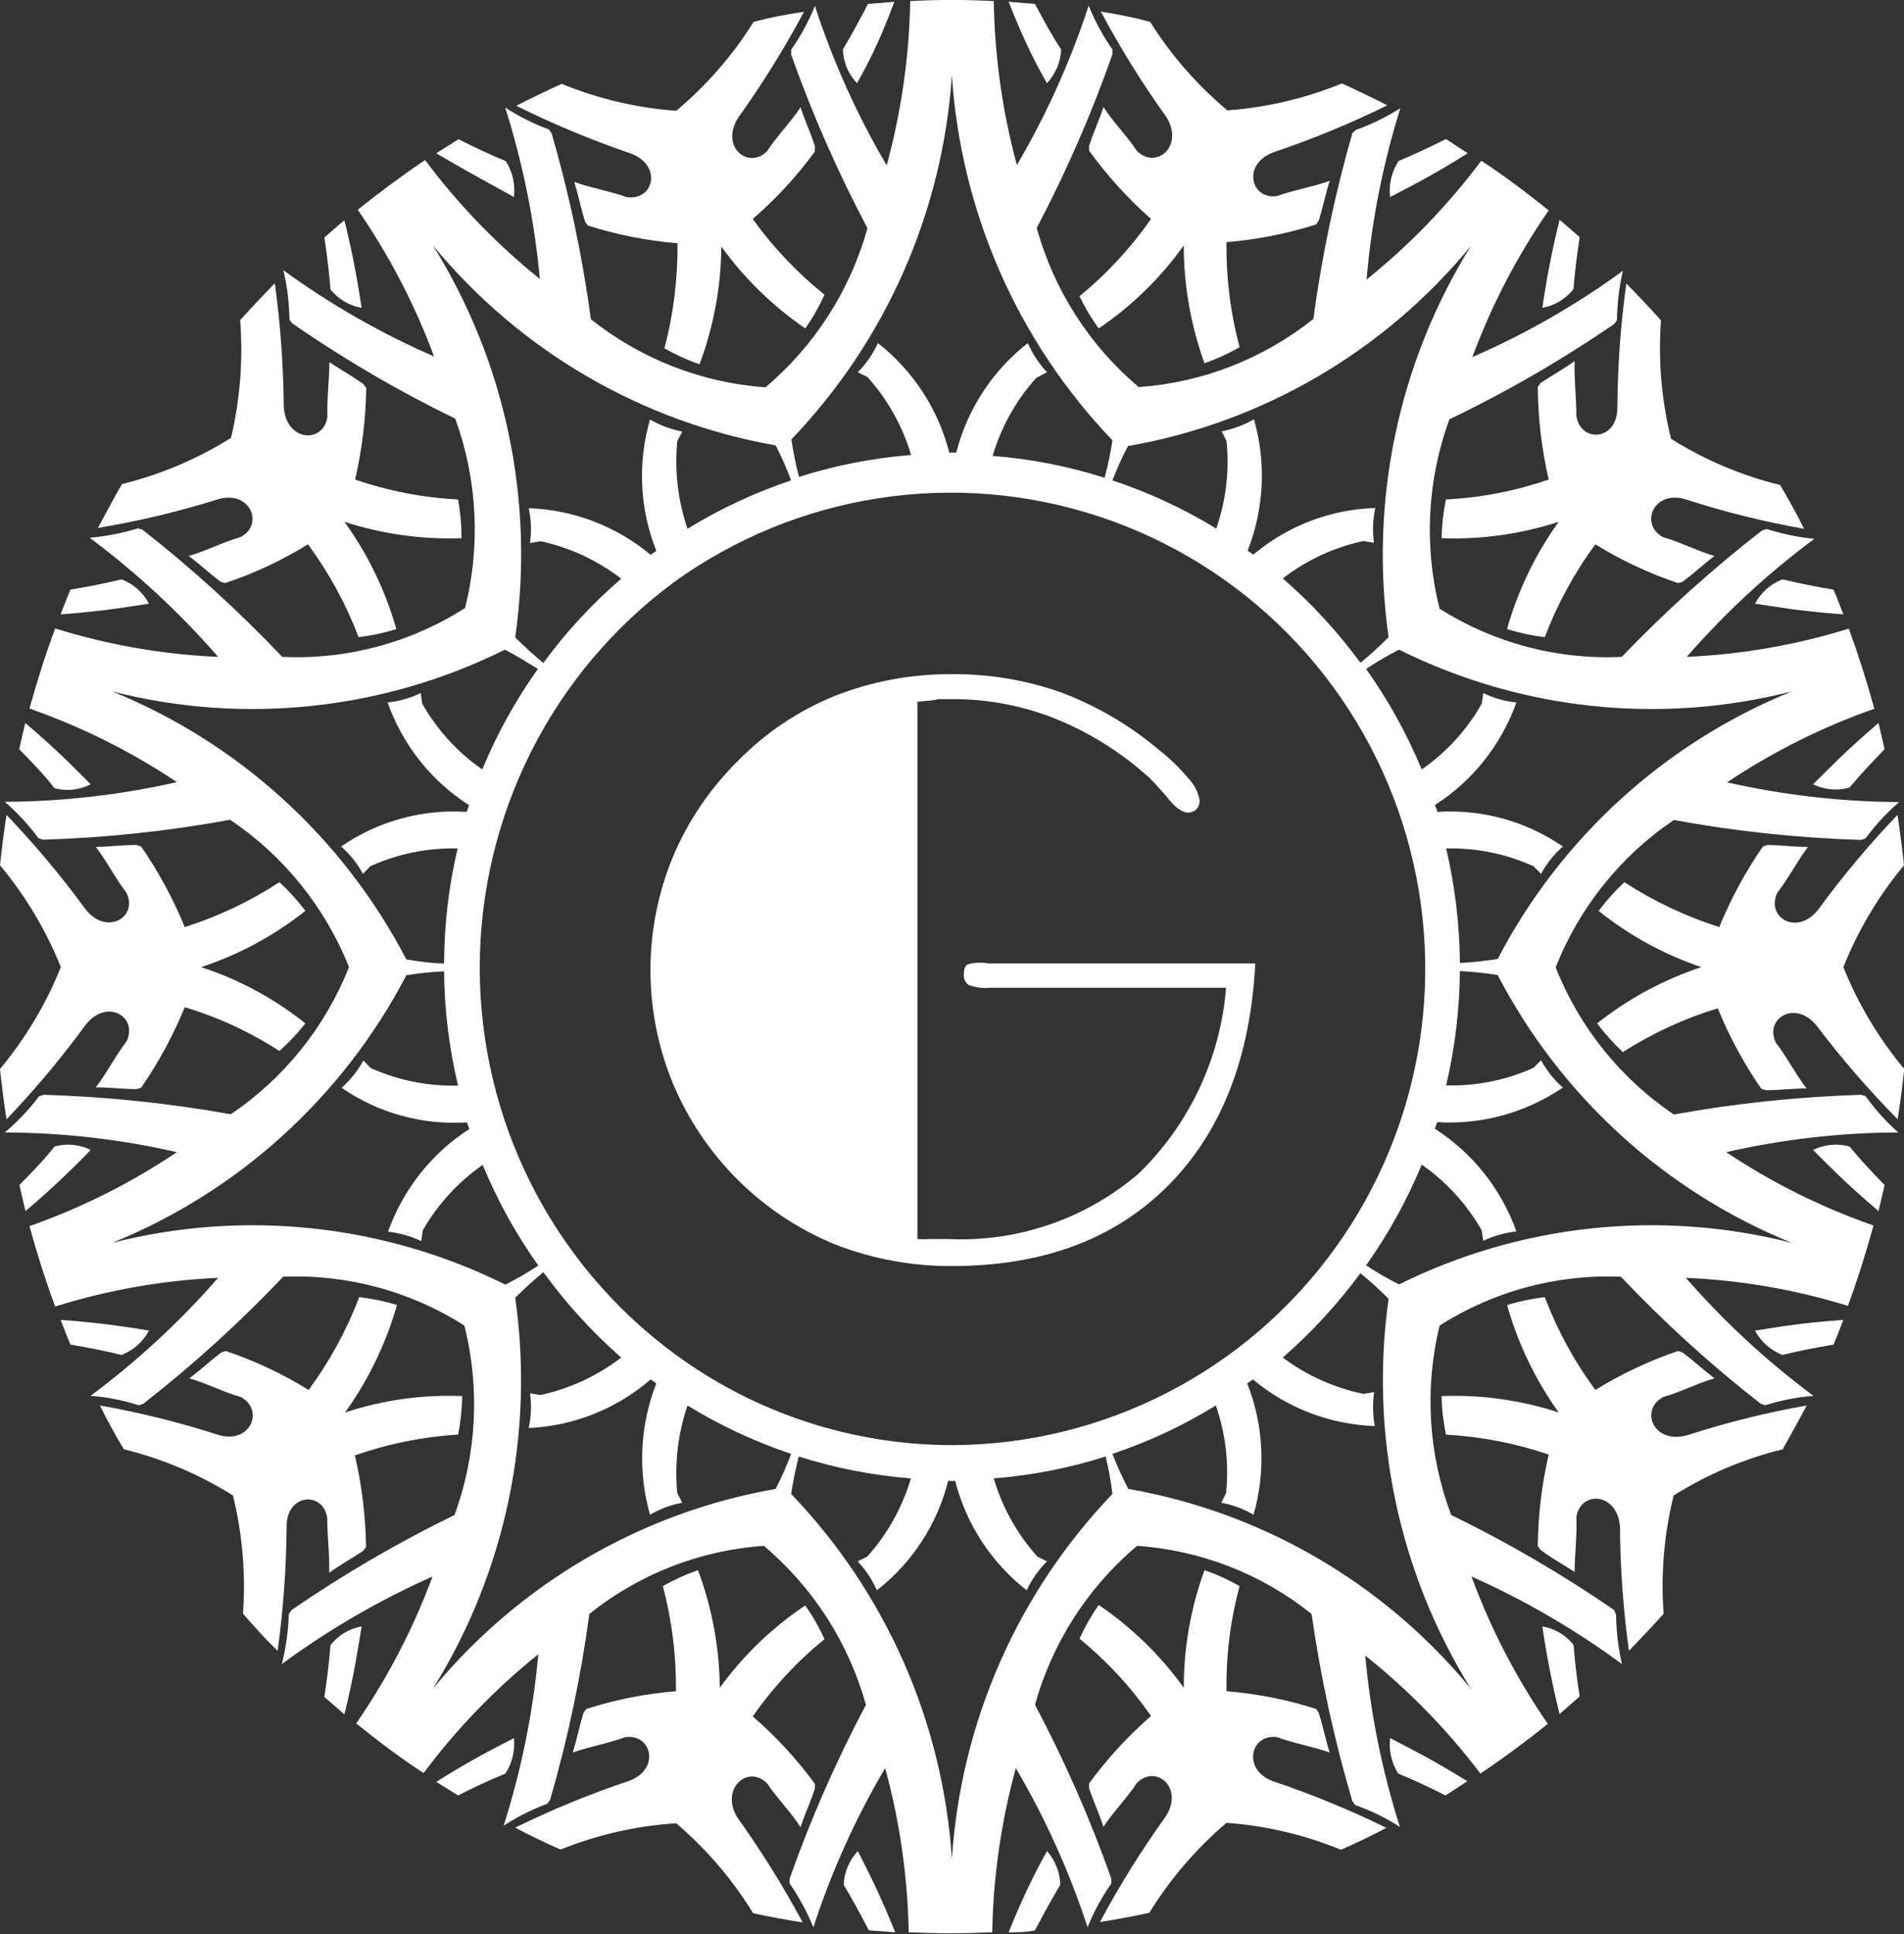 <svg width="127" height="129" viewBox="0 0 127 129" fill="none" xmlns="http://www.w3.org/2000/svg">
<rect x="0" y="0" width="127" height="129" fill="#333333" stroke="none"/>
<g clip-path="url(#clip0_13_9666)">
<path d="M57.222 123.451C56.644 124.06 56.308 124.86 56.276 125.7C56.873 126.693 57.426 127.715 57.95 128.737L59.71 128.869C58.619 126.138 57.819 124.663 57.222 123.451Z" fill="white"/>
<path d="M67.276 128.869C67.872 128.869 68.454 128.869 69.036 128.737C69.574 127.715 70.127 126.693 70.724 125.7C70.702 124.868 70.388 124.072 69.836 123.451C69.167 124.663 68.381 126.138 67.276 128.869Z" fill="white"/>
<path d="M34.278 115.916C33.085 116.544 31.572 117.274 29.098 118.837L30.553 119.742C31.586 119.216 32.634 118.72 33.711 118.282C34.164 117.581 34.364 116.746 34.278 115.916Z" fill="white"/>
<path d="M24.123 108.469C23.297 108.61 22.554 109.058 22.042 109.724C21.955 110.878 21.809 112.032 21.635 113.171L22.973 114.339C23.672 111.491 23.89 109.827 24.123 108.469Z" fill="white"/>
<path d="M6.053 76.693C5.303 76.322 4.444 76.239 3.637 76.46C2.91 77.394 2.095 78.212 1.295 79.03C1.426 79.614 1.557 80.198 1.702 80.767C3.22 79.484 4.672 78.124 6.053 76.693Z" fill="white"/>
<path d="M9.937 88.74C7.986 88.402 6.02 88.163 4.045 88.025C4.263 88.58 4.467 89.135 4.699 89.675C5.834 89.865 6.969 90.084 8.104 90.361C8.892 90.064 9.544 89.487 9.937 88.74Z" fill="white"/>
<path d="M9.937 40.26C9.544 39.513 8.892 38.936 8.104 38.639C6.969 38.916 5.834 39.135 4.699 39.325C4.467 39.865 4.263 40.42 4.045 40.975C6.955 40.756 8.584 40.464 9.937 40.26Z" fill="white"/>
<path d="M6.052 52.307C5.092 51.358 3.943 50.131 1.688 48.218C1.542 48.802 1.411 49.386 1.28 49.97C2.095 50.788 2.91 51.635 3.637 52.57C4.447 52.783 5.307 52.69 6.052 52.307Z" fill="white"/>
<path d="M24.123 20.531C23.904 19.188 23.672 17.523 22.973 14.69C22.522 15.055 22.071 15.464 21.635 15.844C21.809 16.997 21.955 18.137 22.042 19.305C22.563 19.955 23.303 20.391 24.123 20.531Z" fill="white"/>
<path d="M34.278 13.142C34.382 12.306 34.191 11.459 33.74 10.748C32.663 10.309 31.615 9.798 30.582 9.287L29.098 10.222C31.572 11.682 33.07 12.456 34.278 13.142Z" fill="white"/>
<path d="M59.652 0.117L57.891 0.263C57.367 1.285 56.815 2.307 56.218 3.3C56.249 4.141 56.586 4.94 57.164 5.549C57.818 4.381 58.619 2.921 59.652 0.117Z" fill="white"/>
<path d="M69.836 5.549C70.409 4.937 70.744 4.139 70.782 3.3C70.127 2.307 69.574 1.285 69.036 0.263L67.276 0.117C68.381 2.921 69.167 4.381 69.836 5.549Z" fill="white"/>
<path d="M92.722 13.142C93.915 12.514 95.414 11.784 97.902 10.222L96.447 9.273C95.414 9.784 94.366 10.295 93.29 10.733C92.824 11.444 92.623 12.297 92.722 13.142Z" fill="white"/>
<path d="M102.877 20.531C103.7 20.38 104.439 19.933 104.958 19.276C105.045 18.107 105.191 16.968 105.365 15.815C104.914 15.435 104.478 15.026 104.027 14.661C103.545 16.597 103.161 18.556 102.877 20.531Z" fill="white"/>
<path d="M120.933 52.307C121.689 52.675 122.553 52.752 123.363 52.526C124.105 51.635 124.905 50.788 125.705 49.97C125.574 49.386 125.443 48.802 125.298 48.218C123.057 50.131 121.893 51.358 120.933 52.307Z" fill="white"/>
<path d="M117.063 40.26C118.387 40.449 119.973 40.756 122.955 40.975C122.737 40.42 122.533 39.865 122.301 39.325C121.166 39.135 120.031 38.916 118.896 38.639C118.109 38.936 117.456 39.513 117.063 40.26Z" fill="white"/>
<path d="M120.933 76.693C121.893 77.642 123.057 78.869 125.298 80.767C125.443 80.198 125.574 79.614 125.705 79.03C124.905 78.212 124.105 77.365 123.363 76.46C122.552 76.239 121.688 76.322 120.933 76.693Z" fill="white"/>
<path d="M117.063 88.74C117.456 89.487 118.109 90.064 118.896 90.361C120.031 90.084 121.166 89.865 122.301 89.675C122.533 89.135 122.737 88.58 122.955 88.025C120.046 88.229 118.402 88.536 117.063 88.74Z" fill="white"/>
<path d="M102.877 108.469C103.162 110.434 103.546 112.383 104.027 114.31L105.365 113.141C105.191 112.002 105.045 110.849 104.958 109.695C104.439 109.043 103.698 108.606 102.877 108.469Z" fill="white"/>
<path d="M92.722 115.916C92.627 116.743 92.817 117.578 93.26 118.282C94.337 118.72 95.385 119.216 96.418 119.742L97.872 118.793C95.428 117.274 93.915 116.544 92.722 115.916Z" fill="white"/>
<path d="M85.2 115.858C86.277 116.266 87.615 116.486 88.692 116.88C88.386 115.916 88.27 115.2 87.964 114.237L87.79 113.974C85.848 113.35 83.842 112.954 81.81 112.791C81.771 110.425 82.065 108.065 82.683 105.782C81.937 105.353 81.153 104.997 80.341 104.716C79.426 107.228 78.958 109.882 78.958 112.557C77.407 110.396 75.486 108.527 73.284 107.038C72.789 107.746 72.36 108.499 72.004 109.286C73.825 110.774 75.431 112.509 76.776 114.441C75.237 115.782 73.851 117.29 72.644 118.939V119.26C72.964 120.224 73.284 120.866 73.604 121.83C74.23 120.866 75.19 119.903 75.83 118.91C77.096 117.625 79.017 119.231 77.736 121.173C76.127 123.409 74.669 125.751 73.371 128.182C74.477 128.007 75.583 127.803 76.66 127.569C78.053 125.31 79.791 123.285 81.81 121.567C84.434 121.759 87.012 122.365 89.448 123.363C90.467 122.911 91.485 122.429 92.475 121.903C90.024 120.7 87.496 119.661 84.909 118.793C82.814 118.019 83.425 115.58 85.2 115.858Z" fill="white"/>
<path d="M51.17 118.939C51.81 119.903 52.77 120.866 53.396 121.859C53.716 120.896 54.036 120.253 54.356 119.289V118.968C53.148 117.316 51.757 115.807 50.209 114.47C51.558 112.537 53.169 110.802 54.996 109.316C54.639 108.528 54.211 107.775 53.716 107.067C51.507 108.545 49.576 110.404 48.012 112.557C47.986 109.878 47.494 107.225 46.557 104.716C45.745 104.997 44.961 105.353 44.215 105.782C44.819 108.068 45.113 110.426 45.088 112.791C43.056 112.952 41.049 113.349 39.108 113.974L38.919 114.237C38.628 115.2 38.497 115.916 38.206 116.88C39.283 116.486 40.607 116.266 41.684 115.858C43.473 115.58 44.084 118.019 41.931 118.778C39.343 119.646 36.816 120.685 34.365 121.889C35.355 122.414 36.358 122.896 37.392 123.349C39.853 122.358 42.456 121.766 45.102 121.596C47.117 123.315 48.85 125.34 50.238 127.598C51.33 127.832 52.435 128.036 53.541 128.211C52.238 125.783 50.78 123.442 49.176 121.202C48.012 119.26 49.904 117.654 51.17 118.939Z" fill="white"/>
<path d="M21.824 101.226C21.824 102.379 21.998 103.737 21.955 104.891C22.77 104.307 23.41 103.971 24.224 103.431L24.414 103.168C24.386 101.112 24.138 99.066 23.672 97.064C25.891 96.285 28.207 95.818 30.553 95.677C30.725 94.831 30.818 93.97 30.83 93.107C28.181 92.997 25.534 93.368 23.017 94.202C24.575 92.03 25.746 89.605 26.48 87.032C25.657 86.785 24.815 86.61 23.963 86.506C23.12 88.713 21.985 90.796 20.587 92.698C18.848 91.624 16.993 90.752 15.059 90.099L14.753 90.201C13.953 90.814 13.444 91.311 12.629 91.924C13.735 92.231 14.942 92.858 16.048 93.165C17.648 93.997 16.732 96.319 14.593 95.706C11.998 94.866 9.349 94.207 6.664 93.734C7.173 94.742 7.697 95.735 8.264 96.655C10.837 97.287 13.292 98.328 15.539 99.736C16.171 102.313 16.397 104.974 16.208 107.622C16.964 108.469 17.663 109.286 18.521 110.09C18.894 107.36 19.094 104.609 19.118 101.854C19.074 99.59 21.562 99.43 21.824 101.226Z" fill="white"/>
<path d="M0.436 74.649C2.332 72.664 4.097 70.557 5.718 68.341C7.173 66.515 9.253 67.859 8.424 69.48C7.711 70.385 7.1 71.612 6.387 72.517C7.391 72.517 8.104 72.634 9.108 72.634L9.413 72.546C10.573 70.865 11.549 69.063 12.323 67.172C14.555 67.843 16.68 68.826 18.637 70.093C19.269 69.533 19.848 68.917 20.369 68.253C18.294 66.593 15.938 65.322 13.414 64.5C15.935 63.67 18.289 62.399 20.369 60.747C19.852 60.057 19.272 59.417 18.637 58.834C16.678 60.115 14.554 61.122 12.323 61.828C11.549 59.937 10.573 58.135 9.413 56.454L9.108 56.352C8.104 56.352 7.391 56.468 6.387 56.483C7.1 57.389 7.711 58.615 8.424 59.52C9.253 61.141 7.144 62.441 5.718 60.66C4.1 58.44 2.336 56.333 0.436 54.351C0.262 55.461 0.116 56.585 0 57.71C1.702 59.744 3.072 62.036 4.059 64.5C3.069 66.963 1.699 69.254 0 71.29C0.116 72.415 0.262 73.539 0.436 74.649Z" fill="white"/>
<path d="M16.004 35.835C14.898 36.142 13.691 36.77 12.585 37.076C13.4 37.69 13.909 38.186 14.709 38.799L15.015 38.887C16.952 38.244 18.807 37.377 20.543 36.302C21.943 38.203 23.079 40.286 23.919 42.494C24.773 42.393 25.616 42.212 26.436 41.953C25.708 39.383 24.536 36.961 22.973 34.798C25.494 35.617 28.138 35.987 30.786 35.893C30.788 35.026 30.711 34.161 30.553 33.309C28.213 33.193 25.901 32.745 23.686 31.98C24.152 29.978 24.401 27.931 24.428 25.876L24.239 25.613C23.41 25.029 22.784 24.693 21.969 24.153C21.969 25.306 21.795 26.665 21.838 27.818C21.562 29.614 19.074 29.454 18.928 27.132C18.904 24.377 18.705 21.626 18.332 18.896C17.532 19.699 16.775 20.517 16.019 21.349C16.223 23.984 16.017 26.634 15.408 29.205C13.16 30.611 10.705 31.651 8.133 32.286C7.565 33.265 7.042 34.258 6.532 35.207C9.246 34.758 11.925 34.118 14.549 33.294C16.732 32.666 17.648 35.046 16.004 35.835Z" fill="white"/>
<path d="M41.785 13.142C40.709 12.748 39.385 12.529 38.308 12.135C38.599 13.099 38.73 13.814 39.021 14.778L39.21 15.041C41.153 15.659 43.159 16.055 45.19 16.224C45.214 18.589 44.921 20.947 44.317 23.233C45.066 23.655 45.849 24.012 46.659 24.299C47.6 21.786 48.093 19.127 48.114 16.443C49.654 18.573 51.55 20.421 53.716 21.904C54.211 21.196 54.639 20.443 54.996 19.655C53.18 18.196 51.569 16.497 50.209 14.603C51.757 13.266 53.148 11.757 54.356 10.105V9.74C54.036 8.762 53.716 8.119 53.396 7.155C52.77 8.119 51.81 9.083 51.17 10.076C49.904 11.361 47.983 9.755 49.264 7.812C50.867 5.568 52.325 3.222 53.628 0.789C52.465 0.949 51.359 1.168 50.267 1.46C48.868 3.697 47.125 5.698 45.103 7.389C42.478 7.198 39.9 6.591 37.464 5.593C36.431 6.06 35.427 6.542 34.438 7.053C36.897 8.277 39.434 9.335 42.033 10.222C44.186 10.981 43.648 13.42 41.785 13.142Z" fill="white"/>
<path d="M75.83 10.061C75.19 9.083 74.23 8.119 73.604 7.141C73.284 8.104 72.964 8.747 72.644 9.725V10.047C73.847 11.716 75.233 13.244 76.776 14.603C75.427 16.532 73.822 18.266 72.004 19.757C72.366 20.51 72.794 21.228 73.284 21.904C75.489 20.413 77.41 18.539 78.958 16.37C78.961 19.049 79.429 21.707 80.341 24.226C81.15 23.939 81.934 23.582 82.683 23.16C82.074 20.875 81.78 18.516 81.81 16.151C83.841 15.981 85.847 15.584 87.79 14.968L87.964 14.705C88.27 13.741 88.386 13.026 88.692 12.062C87.615 12.456 86.277 12.675 85.2 13.069C83.425 13.361 82.814 10.923 84.967 10.149C87.555 9.275 90.082 8.232 92.533 7.024C91.543 6.513 90.525 6.031 89.507 5.564C87.071 6.562 84.493 7.168 81.868 7.36C79.854 5.676 78.116 3.686 76.718 1.46C75.656 1.168 74.535 0.949 73.43 0.774C74.727 3.21 76.186 5.557 77.794 7.798C79.017 9.74 77.111 11.346 75.83 10.061Z" fill="white"/>
<path d="M105.147 27.745C105.147 26.591 104.987 25.233 105.031 24.08C104.216 24.664 103.576 25 102.761 25.54L102.572 25.803C102.589 27.882 102.833 29.954 103.299 31.98C101.089 32.746 98.782 33.193 96.447 33.309C96.271 34.159 96.173 35.025 96.156 35.893C98.804 35.992 101.449 35.621 103.969 34.798C102.412 36.963 101.246 39.385 100.521 41.953C101.341 42.212 102.184 42.393 103.038 42.494C103.878 40.286 105.013 38.203 106.413 36.302C108.146 37.374 109.996 38.241 111.927 38.887L112.233 38.799C113.047 38.186 113.557 37.69 114.357 37.076C113.266 36.77 112.058 36.142 110.952 35.835C109.337 35.003 110.268 32.666 112.407 33.294C115.002 34.134 117.651 34.793 120.337 35.266C119.827 34.258 119.289 33.265 118.736 32.345C116.163 31.715 113.706 30.675 111.462 29.264C110.821 26.683 110.595 24.016 110.792 21.364C110.036 20.526 109.265 19.709 108.479 18.91C108.098 21.64 107.899 24.391 107.882 27.146C107.912 29.41 105.438 29.57 105.147 27.745Z" fill="white"/>
<path d="M127 57.71C126.884 56.585 126.738 55.461 126.564 54.351C124.664 56.333 122.9 58.44 121.282 60.66C119.827 62.485 117.747 61.141 118.561 59.52C119.274 58.615 119.9 57.389 120.598 56.483C119.594 56.483 118.896 56.366 117.892 56.352L117.587 56.454C116.427 58.135 115.451 59.937 114.677 61.828C112.443 61.118 110.315 60.112 108.348 58.834C107.721 59.421 107.147 60.061 106.631 60.747C108.679 62.391 110.998 63.661 113.484 64.5C110.964 65.331 108.61 66.601 106.529 68.253C107.045 68.939 107.62 69.579 108.246 70.166C110.214 68.908 112.343 67.926 114.575 67.245C115.35 69.136 116.325 70.938 117.485 72.619L117.79 72.707C118.794 72.707 119.493 72.59 120.497 72.59C119.798 71.684 119.173 70.458 118.46 69.552C117.645 67.932 119.755 66.632 121.18 68.413C122.842 70.608 124.645 72.691 126.578 74.649C126.753 73.539 126.898 72.415 127.015 71.29C125.316 69.254 123.946 66.963 122.955 64.5C123.938 62.037 125.303 59.745 127 57.71Z" fill="white"/>
<path d="M110.952 93.165C112.058 92.858 113.266 92.231 114.357 91.924C113.557 91.311 113.047 90.814 112.233 90.201L111.927 90.099C109.998 90.755 108.148 91.627 106.413 92.698C105.013 90.797 103.878 88.714 103.038 86.506C102.185 86.61 101.343 86.785 100.521 87.032C101.249 89.604 102.415 92.03 103.969 94.202C101.45 93.375 98.804 93.004 96.156 93.107C96.173 93.971 96.271 94.831 96.447 95.677C98.78 95.808 101.085 96.255 103.299 97.005C102.838 99.008 102.594 101.054 102.572 103.109L102.761 103.372C103.576 103.971 104.216 104.307 105.031 104.833C105.031 103.679 105.205 102.321 105.147 101.167C105.438 99.371 107.912 99.532 108.057 101.854C108.074 104.609 108.273 107.361 108.654 110.09C109.439 109.286 110.21 108.469 110.967 107.622C110.77 104.974 110.996 102.312 111.636 99.736C113.881 98.325 116.337 97.284 118.911 96.655C119.464 95.677 120.002 94.684 120.511 93.734C117.826 94.207 115.176 94.866 112.582 95.706C110.268 96.378 109.337 93.997 110.952 93.165Z" fill="white"/>
<path d="M124.439 73.101L124.134 73.013C119.946 73.143 115.774 73.582 111.651 74.328C108.094 71.932 105.345 68.51 103.765 64.515C105.344 60.514 108.093 57.088 111.651 54.687C115.772 55.444 119.945 55.888 124.134 56.016L124.439 55.914C125.091 55.022 125.842 54.208 126.68 53.49C122.817 53.47 118.968 53.03 115.201 52.175C118.256 50.132 121.555 48.483 125.021 47.269C124.527 45.458 123.959 43.677 123.319 41.924C119.811 43.014 116.178 43.647 112.509 43.808C115.054 40.883 117.908 38.244 121.02 35.937C119.943 35.832 118.879 35.612 117.849 35.28L117.543 35.368C114.218 37.947 111.086 40.768 108.173 43.808C103.892 44.011 99.651 42.889 96.025 40.595C94.967 36.415 95.195 32.011 96.679 27.964C100.497 26.132 104.17 24.008 107.664 21.612L107.853 21.364C107.869 20.253 108 19.147 108.246 18.064C105.12 20.345 101.754 22.274 98.207 23.817C99.492 20.355 101.202 17.069 103.299 14.033C101.844 12.865 100.389 11.755 98.804 10.718C96.593 13.672 94.022 16.336 91.151 18.648C91.485 14.765 92.242 10.931 93.406 7.214C92.469 7.811 91.469 8.301 90.423 8.674L90.205 8.878C89.039 12.942 88.168 17.086 87.601 21.276C84.264 23.93 80.208 25.513 75.961 25.817C72.674 23.051 70.3 19.35 69.152 15.201C71.117 11.472 72.805 7.601 74.201 3.621V3.3C73.565 2.389 73.033 1.41 72.615 0.38C71.403 4.085 69.798 7.649 67.828 11.01C66.863 7.443 66.345 3.769 66.286 0.073C64.43 -0.029 62.57 -0.029 60.714 0.073C60.647 3.775 60.119 7.454 59.142 11.025C57.166 7.667 55.561 4.102 54.356 0.394C53.943 1.427 53.41 2.407 52.77 3.315V3.636C54.181 7.617 55.883 11.487 57.862 15.216C56.709 19.362 54.336 23.062 51.053 25.832C46.807 25.527 42.75 23.945 39.414 21.291C38.849 17.099 37.973 12.955 36.795 8.893L36.606 8.63C35.585 8.254 34.609 7.764 33.696 7.17C34.873 10.887 35.649 14.72 36.009 18.604C33.135 16.296 30.563 13.632 28.356 10.675C26.814 11.711 25.316 12.821 23.861 13.989C25.958 17.025 27.669 20.312 28.953 23.773C25.403 22.229 22.031 20.3 18.899 18.02C19.158 19.101 19.294 20.208 19.307 21.32L19.496 21.568C22.953 23.959 26.586 26.083 30.364 27.92C31.841 31.969 32.07 36.371 31.019 40.552C27.385 42.87 23.128 44.007 18.827 43.808C15.929 40.755 12.812 37.919 9.501 35.324L9.195 35.236C8.149 35.56 7.071 35.77 5.98 35.864C9.112 38.196 11.985 40.859 14.549 43.808C10.86 43.648 7.207 43.01 3.681 41.91C3.026 43.662 2.473 45.444 1.964 47.254C5.435 48.468 8.74 50.116 11.799 52.161C8.032 53.015 4.183 53.456 0.32 53.475C1.156 54.195 1.908 55.008 2.561 55.899L2.866 56.001C7.055 55.873 11.227 55.429 15.349 54.672C18.919 57.071 21.683 60.496 23.279 64.5C21.694 68.493 18.946 71.913 15.393 74.313C11.269 73.573 7.097 73.139 2.91 73.013L2.604 73.116C1.935 74.002 1.169 74.81 0.32 75.525C4.183 75.537 8.033 75.978 11.799 76.839C8.741 78.894 5.437 80.552 1.964 81.775C2.473 83.6 3.026 85.382 3.681 87.134C7.206 86.029 10.859 85.386 14.549 85.221C12 88.142 9.146 90.78 6.038 93.092C7.131 93.171 8.21 93.382 9.253 93.72L9.559 93.618C12.874 91.032 15.991 88.201 18.885 85.148C23.152 84.971 27.37 86.107 30.975 88.405C32.026 92.585 31.798 96.987 30.32 101.036C26.546 102.874 22.913 104.993 19.452 107.373L19.263 107.636C19.231 108.765 19.075 109.886 18.798 110.98C21.929 108.675 25.3 106.717 28.851 105.139C27.567 108.606 25.856 111.897 23.759 114.938C25.214 116.106 26.669 117.216 28.255 118.252C30.461 115.295 33.033 112.631 35.907 110.323C35.553 114.208 34.777 118.041 33.594 121.757C34.507 121.164 35.483 120.674 36.504 120.297L36.693 120.034C37.871 115.972 38.747 111.828 39.312 107.636C42.642 104.97 46.702 103.386 50.951 103.095C54.231 105.862 56.604 109.556 57.76 113.696C55.78 117.43 54.078 121.305 52.668 125.291V125.612C53.302 126.524 53.834 127.504 54.254 128.533C55.459 124.829 57.064 121.27 59.041 117.917C60.017 121.487 60.545 125.166 60.612 128.869C62.794 128.956 64.002 128.956 66.184 128.869C66.251 125.166 66.779 121.487 67.756 117.917C69.729 121.271 71.334 124.831 72.542 128.533C72.958 127.501 73.49 126.521 74.128 125.612V125.291C72.718 121.305 71.016 117.43 69.036 113.696C70.188 109.554 72.561 105.858 75.845 103.095C80.094 103.386 84.155 104.97 87.484 107.636C88.086 111.859 88.995 116.032 90.205 120.122L90.394 120.384C91.444 120.748 92.445 121.239 93.377 121.845C92.194 118.129 91.418 114.295 91.064 110.411C93.941 112.702 96.522 115.347 98.745 118.282C100.288 117.245 101.786 116.135 103.241 114.967C101.142 111.917 99.431 108.616 98.149 105.139C101.695 106.718 105.061 108.677 108.188 110.98C107.941 109.902 107.81 108.801 107.795 107.695L107.664 107.373C104.203 104.993 100.571 102.874 96.796 101.036C95.273 97 95.004 92.597 96.025 88.405C99.63 86.107 103.848 84.971 108.115 85.148C111.009 88.201 114.126 91.032 117.441 93.618L117.747 93.72C118.791 93.386 119.87 93.176 120.962 93.092C117.853 90.781 114.999 88.143 112.451 85.221C116.119 85.378 119.752 86.006 123.261 87.09C123.901 85.338 124.468 83.556 124.963 81.731C121.497 80.522 118.198 78.879 115.142 76.839C118.909 75.978 122.759 75.537 126.622 75.525C125.803 74.805 125.07 73.992 124.439 73.101ZM119.507 46.115C111.067 49.54 104.116 55.865 99.895 63.96C99.022 64.091 98.193 64.179 97.378 64.223C97.356 61.651 97.049 59.089 96.461 56.585C98.465 56.535 100.454 56.939 102.281 57.768L102.79 58.279C103.164 57.59 103.657 56.972 104.245 56.454C101.788 54.764 98.837 53.951 95.865 54.147C95.865 54.001 95.763 53.84 95.705 53.694C98.226 52.081 100.141 49.672 101.146 46.845C100.377 46.774 99.627 46.561 98.935 46.218L98.833 46.933C97.846 48.678 96.478 50.175 94.832 51.314C93.847 48.948 92.603 46.7 91.122 44.611C91.831 44.145 92.564 43.716 93.319 43.326C101.436 47.364 110.726 48.353 119.507 46.115ZM63.507 96.378C56.839 96.375 50.345 94.237 44.972 90.274C40.951 87.306 37.681 83.431 35.428 78.962C33.175 74.492 32.001 69.553 32.001 64.544C32.001 59.535 33.175 54.596 35.428 50.126C37.681 45.656 40.951 41.781 44.972 38.814C49.019 35.898 53.696 33.983 58.621 33.224C63.546 32.465 68.579 32.884 73.312 34.447C78.045 36.01 82.344 38.672 85.858 42.218C89.371 45.763 92.001 50.091 93.534 54.85C95.066 59.608 95.457 64.663 94.675 69.601C93.893 74.54 91.96 79.224 89.034 83.271C86.108 87.319 82.27 90.615 77.835 92.893C73.399 95.17 68.49 96.364 63.507 96.378ZM75.263 29.746C84.217 28.176 92.318 23.448 98.105 16.413C93.276 24.188 91.334 33.423 92.62 42.494C92.027 43.098 91.4 43.669 90.743 44.202C89.234 42.138 87.496 40.252 85.564 38.58C87.145 37.355 88.979 36.502 90.933 36.083L91.645 36.2C91.54 35.427 91.569 34.641 91.733 33.878C88.75 33.968 85.885 35.063 83.6 36.989L83.221 36.726C84.318 33.931 84.467 30.852 83.643 27.964C82.974 28.348 82.247 28.619 81.49 28.767L81.81 29.41C82.014 31.384 81.78 33.378 81.126 35.251C78.947 33.919 76.624 32.841 74.201 32.038C74.508 31.239 74.863 30.459 75.263 29.702V29.746ZM63.493 5.009C64.089 14.141 67.882 22.768 74.201 29.366C74.076 30.208 73.901 31.042 73.677 31.863C71.253 31.093 68.749 30.603 66.213 30.403C66.779 28.471 67.774 26.694 69.123 25.204L69.836 24.825C69.304 24.254 68.871 23.597 68.556 22.882C66.203 24.718 64.524 27.286 63.784 30.184H63.318C62.58 27.289 60.907 24.722 58.56 22.882C58.227 23.601 57.775 24.258 57.222 24.825L57.862 25.146C59.206 26.64 60.2 28.416 60.772 30.344C58.232 30.544 55.723 31.034 53.294 31.805C53.082 30.982 52.912 30.148 52.785 29.308C59.093 22.726 62.885 14.121 63.493 5.009ZM28.88 16.37C34.676 23.402 42.78 28.129 51.737 29.702C52.127 30.459 52.472 31.24 52.77 32.038C50.352 32.847 48.033 33.93 45.859 35.266C45.219 33.39 44.986 31.398 45.175 29.424L45.51 28.782C44.753 28.636 44.025 28.365 43.357 27.979C42.519 30.865 42.667 33.949 43.779 36.74L43.4 37.003C41.108 35.09 38.247 33.996 35.267 33.893C35.431 34.656 35.46 35.441 35.355 36.215L36.068 36.098C38.02 36.52 39.853 37.373 41.436 38.595C39.496 40.263 37.753 42.149 36.242 44.217C35.616 43.691 34.991 43.136 34.365 42.508C35.673 33.419 33.73 24.158 28.88 16.37ZM7.493 46.115C16.274 48.352 25.563 47.363 33.681 43.326C34.467 43.735 35.136 44.158 35.878 44.611C34.392 46.697 33.147 48.945 32.168 51.314C30.522 50.175 29.154 48.678 28.167 46.933L28.065 46.218C27.372 46.559 26.623 46.772 25.854 46.845C26.85 49.673 28.76 52.084 31.281 53.694L31.135 54.147C28.163 53.951 25.212 54.764 22.755 56.454C23.343 56.972 23.836 57.59 24.21 58.279L24.704 57.768C26.532 56.941 28.52 56.537 30.524 56.585C29.932 59.098 29.63 61.67 29.622 64.252C28.807 64.252 27.964 64.12 27.105 63.989C22.889 55.883 15.937 49.547 7.493 46.115ZM7.493 82.885C15.932 79.46 22.884 73.135 27.105 65.04C27.939 64.904 28.779 64.817 29.622 64.778C29.642 67.346 29.955 69.903 30.553 72.4C28.551 72.453 26.562 72.054 24.734 71.232L24.239 70.721C23.865 71.41 23.372 72.028 22.784 72.546C25.241 74.236 28.192 75.049 31.164 74.853C31.164 74.999 31.266 75.145 31.31 75.291C28.797 76.91 26.889 79.318 25.883 82.14C26.649 82.228 27.396 82.44 28.095 82.768L28.196 82.067C29.189 80.326 30.556 78.829 32.197 77.686C33.173 80.061 34.418 82.315 35.907 84.403C35.199 84.868 34.466 85.292 33.711 85.674C25.582 81.636 16.284 80.647 7.493 82.885ZM51.737 99.298C42.782 100.866 34.677 105.588 28.88 112.616C33.716 104.849 35.659 95.616 34.365 86.55C34.991 85.922 35.616 85.367 36.242 84.841C37.756 86.929 39.498 88.839 41.436 90.537C39.85 91.753 38.018 92.606 36.068 93.034L35.355 92.917C35.46 93.69 35.431 94.476 35.267 95.239C38.263 95.101 41.127 93.96 43.4 91.997L43.779 92.26C42.682 95.054 42.533 98.134 43.357 101.021C44.022 100.629 44.751 100.357 45.51 100.218L45.175 99.576C44.986 97.602 45.219 95.611 45.859 93.735C48.033 95.07 50.352 96.153 52.77 96.962C52.472 97.76 52.127 98.54 51.737 99.298ZM63.493 123.977C62.894 114.846 59.095 106.223 52.77 99.634C52.898 98.794 53.068 97.96 53.279 97.137C55.708 97.909 58.217 98.399 60.758 98.597C60.186 100.53 59.192 102.311 57.848 103.81L57.208 104.132C57.742 104.695 58.175 105.347 58.488 106.059C60.843 104.228 62.518 101.657 63.245 98.758C63.4 98.775 63.556 98.775 63.711 98.758C64.449 101.656 66.128 104.225 68.483 106.059C68.817 105.342 69.275 104.689 69.836 104.132L69.196 103.81C67.847 102.315 66.852 100.533 66.286 98.597C68.821 98.397 71.325 97.907 73.75 97.137C73.949 97.96 74.1 98.793 74.201 99.634C67.882 106.226 64.089 114.849 63.493 123.977ZM98.105 112.616C92.316 105.586 84.215 100.863 75.263 99.298C74.863 98.541 74.508 97.761 74.201 96.962C76.615 96.153 78.928 95.07 81.097 93.735C81.751 95.607 81.985 97.602 81.781 99.576L81.461 100.218C82.219 100.36 82.948 100.631 83.614 101.021C84.443 98.134 84.295 95.053 83.192 92.26L83.571 91.997C85.863 93.91 88.724 95.004 91.704 95.107C91.562 94.361 91.547 93.595 91.66 92.844L90.947 92.961C88.997 92.559 87.159 91.732 85.564 90.537C87.489 88.858 89.226 86.972 90.743 84.915C91.4 85.448 92.027 86.019 92.62 86.623C91.351 95.665 93.293 104.867 98.105 112.616ZM119.507 82.885C110.727 80.649 101.44 81.632 93.319 85.659C92.562 85.28 91.828 84.856 91.122 84.389C92.606 82.297 93.85 80.043 94.832 77.672C96.474 78.815 97.84 80.312 98.833 82.052L98.935 82.753C99.632 82.423 100.379 82.211 101.146 82.125C100.141 79.299 98.226 76.89 95.705 75.277L95.865 74.839C98.835 75.02 101.782 74.209 104.245 72.531C103.657 72.014 103.164 71.396 102.79 70.706L102.281 71.217C100.453 72.042 98.464 72.441 96.461 72.385C97.048 69.887 97.355 67.33 97.378 64.763C98.221 64.803 99.061 64.891 99.895 65.026C104.113 73.126 111.065 79.457 119.507 82.885Z" fill="white"/>
<path d="M61.194 46.802V82.636C61.475 82.651 61.757 82.651 62.038 82.636H63.303C67.924 82.839 72.448 81.273 75.961 78.256C79.337 74.975 81.406 70.573 81.781 65.873H66.053C65.56 65.927 65.061 65.862 64.598 65.683C64.489 65.601 64.403 65.492 64.35 65.366C64.296 65.241 64.276 65.103 64.293 64.967C64.293 64.646 64.366 64.427 64.526 64.325C64.974 64.189 65.448 64.164 65.908 64.252H83.731C83.401 70.57 81.461 75.51 77.911 79.073C74.361 82.636 69.579 84.423 63.565 84.433C60.858 84.459 58.172 83.963 55.651 82.972C50.792 80.967 46.922 77.114 44.884 72.254C43.895 69.858 43.386 67.29 43.386 64.697C43.386 62.104 43.895 59.536 44.884 57.14C45.902 54.73 47.386 52.547 49.249 50.715C51.072 48.864 53.249 47.404 55.651 46.422C58.148 45.438 60.81 44.943 63.493 44.962C65.969 44.94 68.431 45.35 70.767 46.174C73.128 47.063 75.322 48.347 77.256 49.97C78.003 50.553 78.686 51.214 79.293 51.942C79.677 52.343 79.931 52.852 80.021 53.402C80.024 53.613 79.945 53.817 79.802 53.971C79.725 54.046 79.634 54.104 79.534 54.141C79.434 54.179 79.327 54.196 79.22 54.191C78.857 54.191 78.333 53.825 77.765 53.066C77.314 52.555 76.951 52.146 76.645 51.854C74.813 50.195 72.705 48.871 70.418 47.941C68.215 47.059 65.864 46.613 63.493 46.626H62.562C62.27 46.729 61.819 46.729 61.194 46.802Z" fill="white"/>
</g>
<defs>
<clipPath id="clip0_13_9666">
<rect width="127" height="129" fill="white"/>
</clipPath>
</defs>
</svg>
